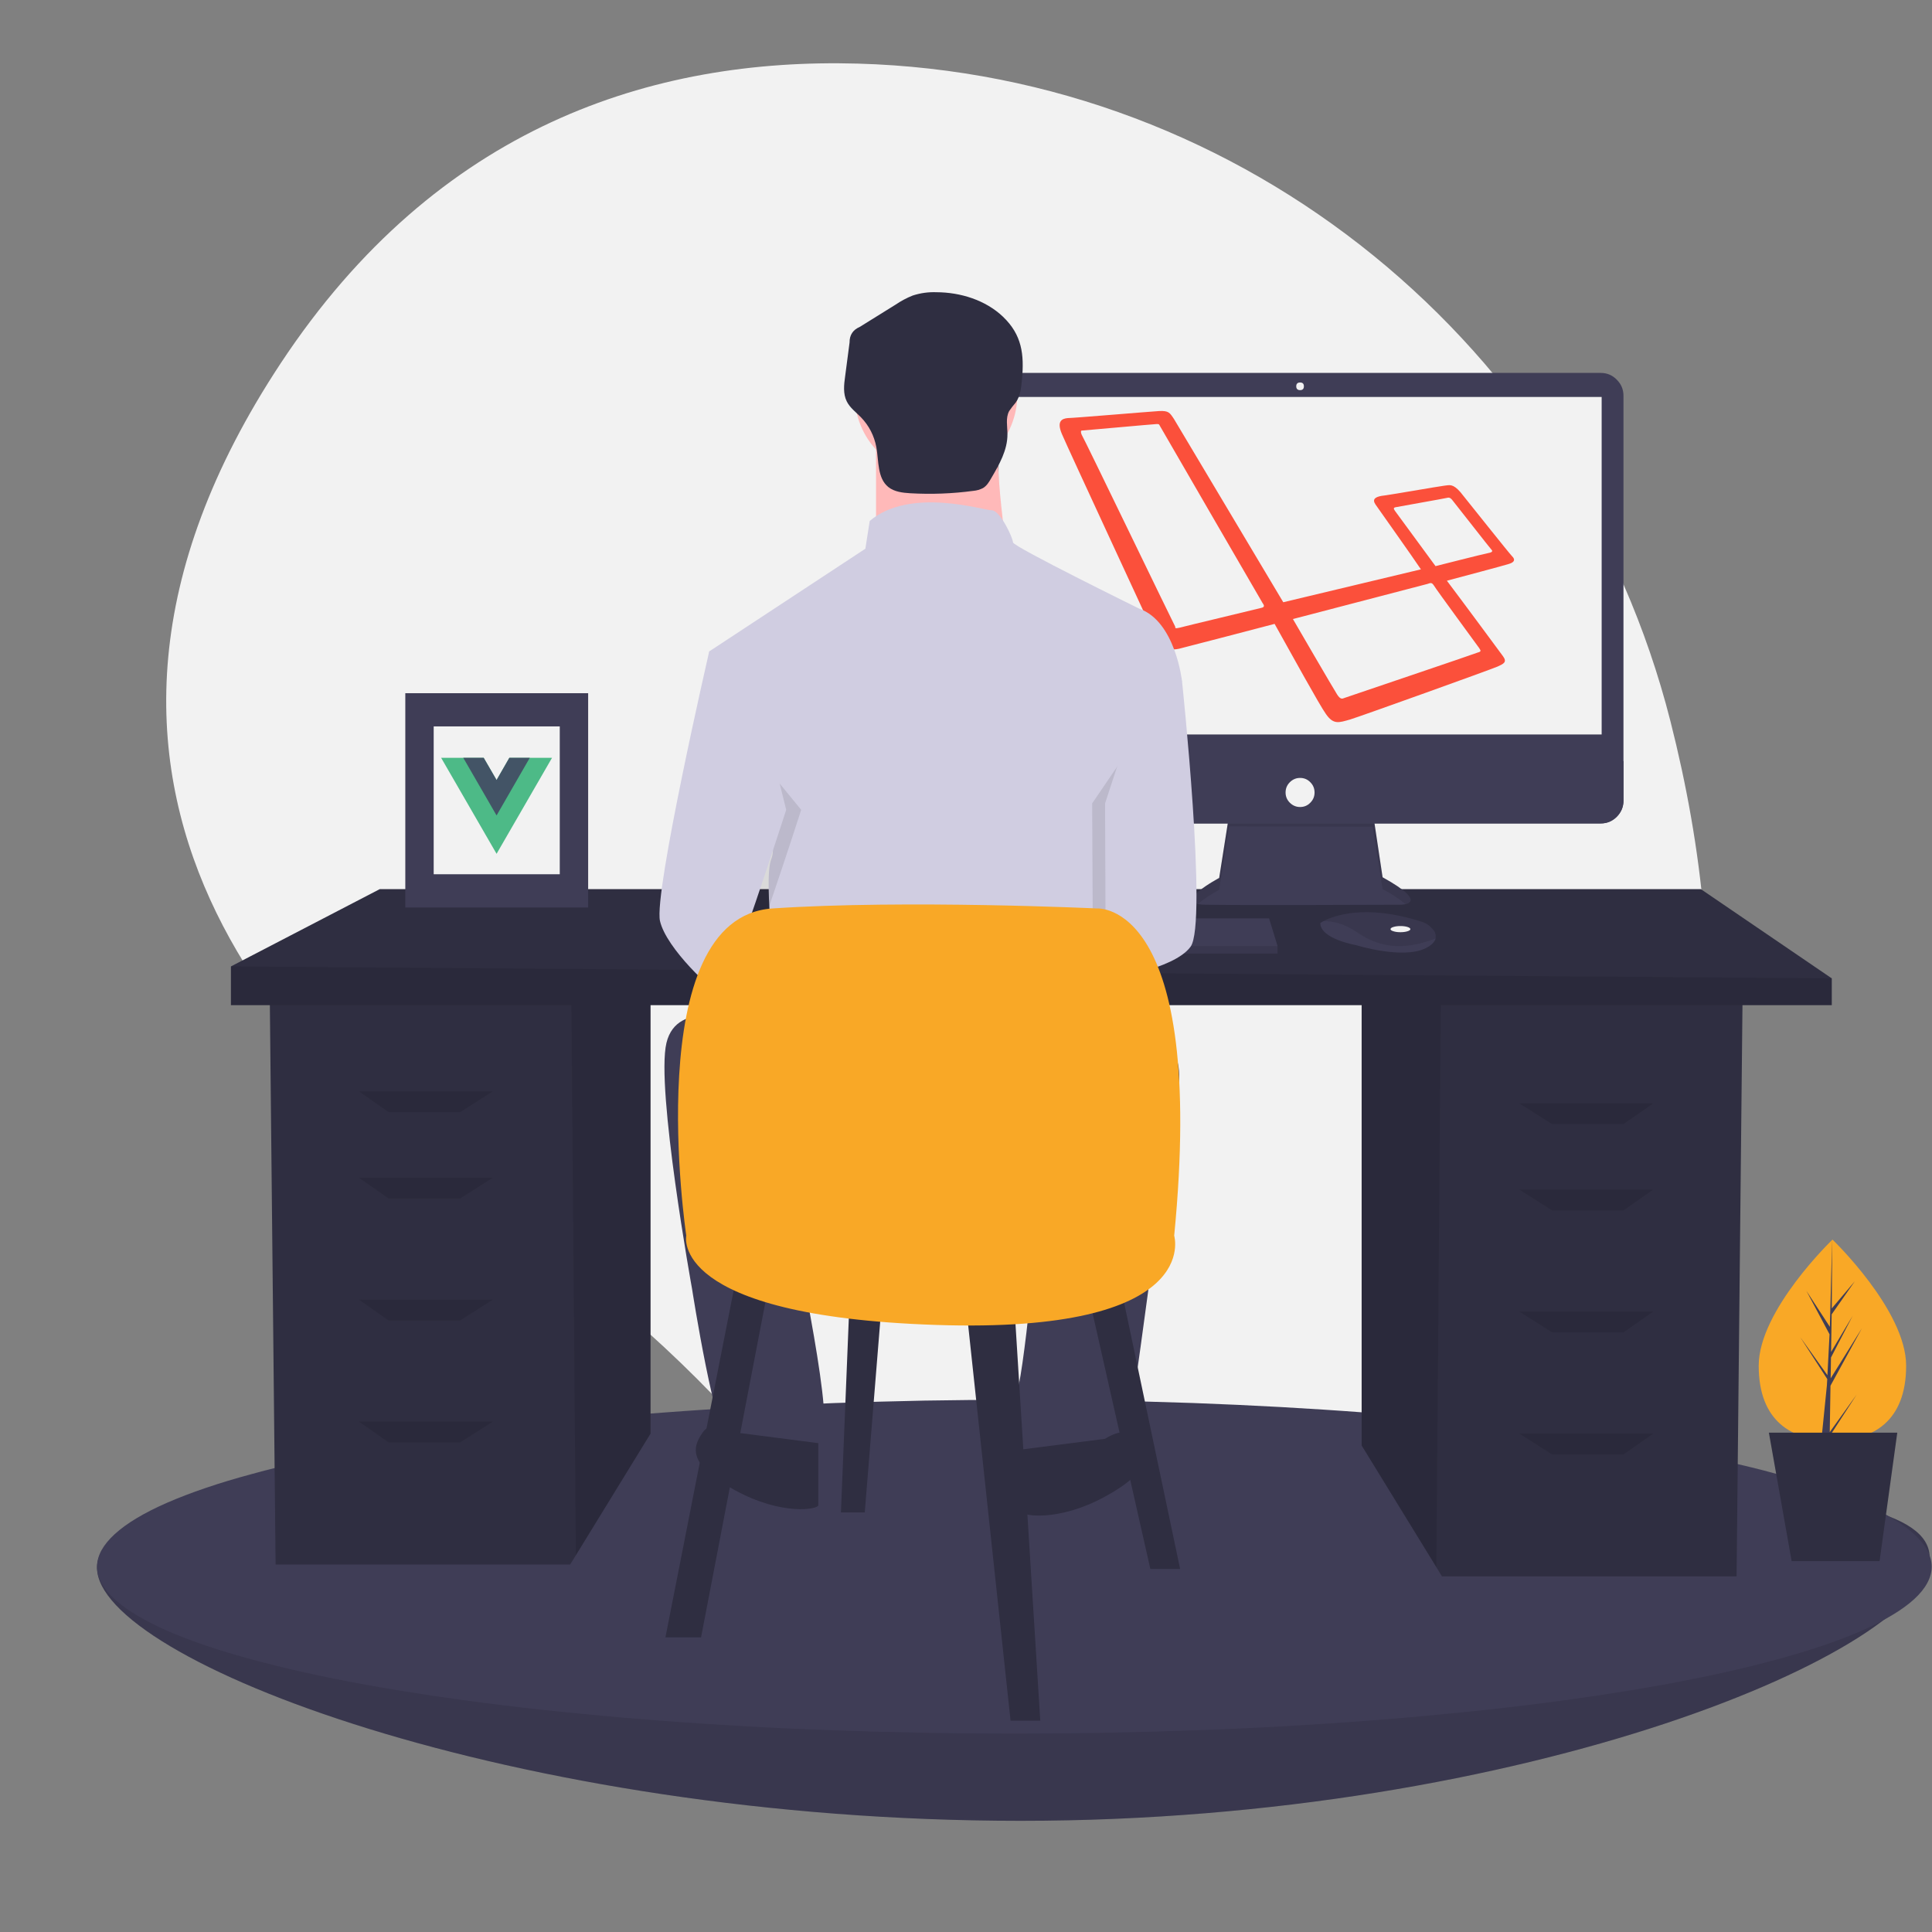 <svg xmlns="http://www.w3.org/2000/svg" xmlns:xlink="http://www.w3.org/1999/xlink" width="100" zoomAndPan="magnify" viewBox="0 0 75 75" height="100" preserveAspectRatio="xMidYMid meet" version="1.0"><rect x="0" y="0" width="75" height="75" fill="#808080" stroke="none"/><defs><clipPath id="5a2da0c1c9"><path d="M 6 2.25 L 67 2.25 L 67 66 L 6 66 Z M 6 2.25 " clip-rule="nonzero"/></clipPath></defs><g clip-path="url(#5a2da0c1c9)"><path fill="#f2f2f2" d="M 64.844 27.988 C 61.137 13.414 48.328 2.891 33.297 2.469 C 25.348 2.246 16.984 4.883 10.895 14.105 C 0.008 30.594 11.562 41.992 19.617 47.406 C 23.527 50.039 27 53.16 30.035 56.77 C 35.477 63.227 45.945 71.25 58.41 58.676 C 67.445 49.566 67.312 37.699 64.844 27.988 Z M 64.844 27.988 " fill-opacity="1" fill-rule="nonzero"/></g><path fill="#3f3d56" d="M 74.906 60.449 C 74.906 64.027 59.293 70.684 39.625 70.684 C 19.957 70.684 3.766 64.438 3.766 60.859 C 3.766 57.285 19.957 57.727 39.625 57.727 C 59.293 57.727 74.906 56.871 74.906 60.449 Z M 74.906 60.449 " fill-opacity="1" fill-rule="nonzero"/><path fill="#000000" d="M 74.906 60.449 C 74.906 64.027 59.293 70.684 39.625 70.684 C 19.957 70.684 3.766 64.438 3.766 60.859 C 3.766 57.285 19.957 57.727 39.625 57.727 C 59.293 57.727 74.906 56.871 74.906 60.449 Z M 74.906 60.449 " fill-opacity="0.1" fill-rule="nonzero"/><path fill="#3f3d56" d="M 74.988 60.82 C 74.988 61.031 74.93 61.242 74.816 61.453 C 74.703 61.664 74.531 61.875 74.305 62.082 C 74.074 62.293 73.793 62.496 73.453 62.699 C 73.117 62.902 72.723 63.102 72.277 63.301 C 71.832 63.496 71.332 63.688 70.781 63.875 C 70.234 64.062 69.633 64.242 68.984 64.418 C 68.34 64.594 67.645 64.766 66.906 64.93 C 66.164 65.094 65.383 65.25 64.559 65.402 C 63.734 65.551 62.871 65.691 61.969 65.828 C 61.066 65.961 60.133 66.09 59.16 66.207 C 58.191 66.324 57.191 66.434 56.164 66.531 C 55.137 66.633 54.082 66.723 53.004 66.805 C 51.926 66.887 50.832 66.957 49.715 67.02 C 48.598 67.082 47.469 67.133 46.324 67.172 C 45.18 67.215 44.027 67.246 42.867 67.266 C 41.707 67.289 40.543 67.297 39.379 67.297 C 38.211 67.297 37.047 67.289 35.887 67.266 C 34.727 67.246 33.574 67.215 32.43 67.172 C 31.285 67.133 30.156 67.082 29.039 67.02 C 27.926 66.957 26.828 66.887 25.75 66.805 C 24.672 66.723 23.621 66.633 22.59 66.531 C 21.562 66.434 20.562 66.324 19.594 66.207 C 18.625 66.09 17.688 65.961 16.785 65.828 C 15.887 65.691 15.023 65.551 14.199 65.402 C 13.371 65.25 12.59 65.094 11.852 64.93 C 11.109 64.766 10.418 64.594 9.77 64.418 C 9.121 64.242 8.523 64.062 7.973 63.875 C 7.422 63.688 6.926 63.496 6.477 63.301 C 6.031 63.102 5.641 62.902 5.301 62.699 C 4.961 62.496 4.68 62.293 4.453 62.082 C 4.223 61.875 4.055 61.664 3.938 61.453 C 3.824 61.242 3.766 61.031 3.766 60.82 C 3.766 60.609 3.824 60.395 3.938 60.184 C 4.055 59.973 4.223 59.766 4.453 59.555 C 4.68 59.348 4.961 59.141 5.301 58.938 C 5.641 58.734 6.031 58.535 6.477 58.34 C 6.926 58.145 7.422 57.953 7.973 57.766 C 8.523 57.578 9.121 57.398 9.77 57.223 C 10.418 57.043 11.109 56.875 11.852 56.711 C 12.59 56.547 13.371 56.391 14.199 56.238 C 15.023 56.09 15.887 55.945 16.785 55.812 C 17.688 55.676 18.625 55.551 19.594 55.434 C 20.562 55.316 21.562 55.207 22.59 55.105 C 23.621 55.008 24.672 54.914 25.75 54.836 C 26.828 54.754 27.926 54.684 29.039 54.621 C 30.156 54.559 31.285 54.508 32.43 54.465 C 33.574 54.426 34.727 54.395 35.887 54.371 C 37.047 54.352 38.211 54.34 39.379 54.34 C 40.543 54.34 41.707 54.352 42.867 54.371 C 44.027 54.395 45.18 54.426 46.324 54.465 C 47.469 54.508 48.598 54.559 49.715 54.621 C 50.832 54.684 51.926 54.754 53.004 54.836 C 54.082 54.914 55.137 55.008 56.164 55.105 C 57.191 55.207 58.191 55.316 59.16 55.434 C 60.133 55.551 61.066 55.676 61.969 55.812 C 62.871 55.945 63.734 56.09 64.559 56.238 C 65.383 56.391 66.164 56.547 66.906 56.711 C 67.645 56.875 68.34 57.043 68.984 57.223 C 69.633 57.398 70.234 57.578 70.781 57.766 C 71.332 57.953 71.832 58.145 72.277 58.34 C 72.723 58.535 73.117 58.734 73.453 58.938 C 73.793 59.141 74.074 59.348 74.305 59.555 C 74.531 59.766 74.703 59.973 74.816 60.184 C 74.93 60.395 74.988 60.609 74.988 60.82 Z M 74.988 60.82 " fill-opacity="1" fill-rule="nonzero"/><path fill="#2f2e41" d="M 52.859 38.789 L 52.859 56.113 L 55.758 60.836 L 55.977 61.195 L 67.414 61.195 L 67.645 38.789 Z M 52.859 38.789 " fill-opacity="1" fill-rule="nonzero"/><path fill="#000000" d="M 52.859 38.789 L 52.859 56.113 L 55.758 60.836 L 55.934 38.789 Z M 52.859 38.789 " fill-opacity="0.1" fill-rule="nonzero"/><path fill="#2f2e41" d="M 25.254 38.324 L 25.254 55.652 L 22.355 60.375 L 22.133 60.734 L 10.699 60.734 L 10.469 38.324 Z M 25.254 38.324 " fill-opacity="1" fill-rule="nonzero"/><path fill="#000000" d="M 25.254 38.324 L 25.254 55.652 L 22.355 60.375 L 22.176 38.324 Z M 25.254 38.324 " fill-opacity="0.1" fill-rule="nonzero"/><path fill="#2f2e41" d="M 71.109 37.98 L 71.109 39.02 L 8.965 39.02 L 8.965 37.516 L 14.742 34.516 L 66.027 34.516 Z M 71.109 37.98 " fill-opacity="1" fill-rule="nonzero"/><path fill="#000000" d="M 71.109 37.98 L 71.109 39.02 L 8.965 39.02 L 8.965 37.516 Z M 71.109 37.98 " fill-opacity="0.1" fill-rule="nonzero"/><path fill="#000000" d="M 17.859 43.176 L 15.09 43.176 L 13.934 42.367 L 19.133 42.367 Z M 17.859 43.176 " fill-opacity="0.1" fill-rule="nonzero"/><path fill="#000000" d="M 17.859 46.527 L 15.09 46.527 L 13.934 45.719 L 19.133 45.719 Z M 17.859 46.527 " fill-opacity="0.1" fill-rule="nonzero"/><path fill="#000000" d="M 17.859 51.262 L 15.09 51.262 L 13.934 50.453 L 19.133 50.453 Z M 17.859 51.262 " fill-opacity="0.1" fill-rule="nonzero"/><path fill="#000000" d="M 17.859 55.996 L 15.09 55.996 L 13.934 55.188 L 19.133 55.188 Z M 17.859 55.996 " fill-opacity="0.1" fill-rule="nonzero"/><path fill="#000000" d="M 60.25 43.637 L 63.023 43.637 L 64.18 42.832 L 58.98 42.832 Z M 60.25 43.637 " fill-opacity="0.1" fill-rule="nonzero"/><path fill="#000000" d="M 60.25 46.988 L 63.023 46.988 L 64.18 46.18 L 58.98 46.18 Z M 60.25 46.988 " fill-opacity="0.1" fill-rule="nonzero"/><path fill="#000000" d="M 60.25 51.723 L 63.023 51.723 L 64.18 50.914 L 58.98 50.914 Z M 60.25 51.723 " fill-opacity="0.1" fill-rule="nonzero"/><path fill="#000000" d="M 60.25 56.461 L 63.023 56.461 L 64.18 55.652 L 58.98 55.652 Z M 60.25 56.461 " fill-opacity="0.1" fill-rule="nonzero"/><path fill="#3f3d56" d="M 47.715 31.625 L 47.328 34.082 C 47.328 34.082 45.434 35.09 46.766 35.121 C 48.098 35.148 54.383 35.121 54.383 35.121 C 54.383 35.121 55.598 35.121 53.672 34.055 L 53.285 31.477 Z M 47.715 31.625 " fill-opacity="1" fill-rule="nonzero"/><path fill="#000000" d="M 46.496 35.094 C 46.758 34.883 47.035 34.699 47.328 34.543 L 47.715 32.082 L 53.285 32.09 L 53.672 34.516 C 53.988 34.676 54.285 34.871 54.562 35.098 C 54.809 35.043 55.078 34.832 53.672 34.055 L 53.285 31.477 L 47.715 31.625 L 47.328 34.082 C 47.328 34.082 45.734 34.93 46.496 35.094 Z M 46.496 35.094 " fill-opacity="0.1" fill-rule="nonzero"/><path fill="#3f3d56" d="M 38.801 14.477 L 62.141 14.477 C 62.383 14.477 62.59 14.562 62.762 14.738 C 62.934 14.91 63.023 15.117 63.023 15.359 L 63.023 31.082 C 63.023 31.324 62.934 31.535 62.762 31.707 C 62.59 31.879 62.383 31.965 62.141 31.965 L 38.801 31.965 C 38.559 31.965 38.348 31.879 38.176 31.707 C 38.004 31.535 37.918 31.324 37.918 31.082 L 37.918 15.359 C 37.918 15.117 38.004 14.91 38.176 14.738 C 38.348 14.562 38.559 14.477 38.801 14.477 Z M 38.801 14.477 " fill-opacity="1" fill-rule="nonzero"/><path fill="#f2f2f2" d="M 38.762 15.41 L 62.176 15.41 L 62.176 28.512 L 38.762 28.512 Z M 38.762 15.41 " fill-opacity="1" fill-rule="nonzero"/><path fill="#f2f2f2" d="M 50.617 14.996 C 50.617 15.094 50.57 15.145 50.469 15.145 C 50.371 15.145 50.32 15.094 50.32 14.996 C 50.32 14.898 50.371 14.848 50.469 14.848 C 50.57 14.848 50.617 14.898 50.617 14.996 Z M 50.617 14.996 " fill-opacity="1" fill-rule="nonzero"/><path fill="#3f3d56" d="M 63.023 29.547 L 63.023 31.082 C 63.023 31.324 62.934 31.531 62.762 31.707 C 62.59 31.879 62.383 31.965 62.141 31.965 L 38.801 31.965 C 38.559 31.965 38.348 31.879 38.176 31.707 C 38.004 31.531 37.918 31.324 37.918 31.082 L 37.918 29.547 Z M 63.023 29.547 " fill-opacity="1" fill-rule="nonzero"/><path fill="#f2f2f2" d="M 51.031 30.766 C 51.031 30.918 50.977 31.051 50.867 31.16 C 50.758 31.273 50.625 31.328 50.469 31.328 C 50.316 31.328 50.184 31.273 50.07 31.16 C 49.961 31.051 49.906 30.918 49.906 30.766 C 49.906 30.609 49.961 30.477 50.07 30.367 C 50.184 30.254 50.316 30.199 50.469 30.199 C 50.625 30.199 50.758 30.254 50.867 30.367 C 50.977 30.477 51.031 30.609 51.031 30.766 Z M 51.031 30.766 " fill-opacity="1" fill-rule="nonzero"/><path fill="#3f3d56" d="M 49.594 36.723 L 49.594 37.016 L 33.648 37.016 L 33.648 36.781 L 33.668 36.723 L 34.062 35.652 L 49.266 35.652 Z M 49.594 36.723 " fill-opacity="1" fill-rule="nonzero"/><path fill="#3f3d56" d="M 55.73 36.43 C 55.699 36.555 55.59 36.688 55.344 36.809 C 54.453 37.254 52.645 36.691 52.645 36.691 C 52.645 36.691 51.254 36.453 51.254 35.832 C 51.293 35.805 51.332 35.781 51.375 35.758 C 51.75 35.562 52.988 35.074 55.184 35.781 C 55.352 35.832 55.488 35.922 55.602 36.055 C 55.711 36.156 55.75 36.285 55.73 36.43 Z M 55.73 36.43 " fill-opacity="1" fill-rule="nonzero"/><path fill="#000000" d="M 55.73 36.43 C 54.641 36.848 53.672 36.879 52.676 36.188 C 52.172 35.84 51.715 35.754 51.375 35.758 C 51.75 35.562 52.988 35.074 55.184 35.781 C 55.352 35.832 55.488 35.922 55.602 36.055 C 55.711 36.156 55.75 36.285 55.73 36.43 Z M 55.73 36.43 " fill-opacity="0.1" fill-rule="nonzero"/><path fill="#f2f2f2" d="M 54.75 36.07 C 54.75 36.102 54.711 36.129 54.637 36.152 C 54.562 36.176 54.469 36.188 54.363 36.188 C 54.258 36.188 54.168 36.176 54.094 36.152 C 54.016 36.129 53.98 36.102 53.98 36.07 C 53.98 36.035 54.016 36.008 54.094 35.984 C 54.168 35.961 54.258 35.949 54.363 35.949 C 54.469 35.949 54.562 35.961 54.637 35.984 C 54.711 36.008 54.75 36.035 54.75 36.07 Z M 54.75 36.07 " fill-opacity="1" fill-rule="nonzero"/><path fill="#000000" d="M 49.594 36.723 L 49.594 37.016 L 33.648 37.016 L 33.648 36.781 L 33.668 36.723 Z M 49.594 36.723 " fill-opacity="0.1" fill-rule="nonzero"/><path fill="#fb503b" d="M 58.703 21.598 C 58.578 21.473 56.965 19.438 56.691 19.102 C 56.398 18.77 56.273 18.832 56.082 18.852 C 55.895 18.871 53.859 19.23 53.629 19.25 C 53.398 19.293 53.254 19.375 53.398 19.586 C 53.527 19.773 54.867 21.66 55.16 22.102 L 49.816 23.379 L 45.578 16.273 C 45.41 16.02 45.371 15.938 44.992 15.957 C 44.613 15.98 41.66 16.23 41.449 16.23 C 41.238 16.25 41.008 16.336 41.219 16.84 C 41.43 17.344 44.781 24.555 44.867 24.766 C 44.949 24.973 45.203 25.309 45.77 25.184 C 46.355 25.035 48.367 24.512 49.48 24.219 C 50.066 25.266 51.242 27.406 51.473 27.719 C 51.766 28.141 51.973 28.055 52.414 27.93 C 52.77 27.824 57.906 25.98 58.137 25.875 C 58.367 25.77 58.516 25.707 58.348 25.477 C 58.223 25.309 56.879 23.484 56.168 22.543 C 56.648 22.414 58.391 21.953 58.578 21.891 C 58.789 21.828 58.832 21.723 58.703 21.598 Z M 48.996 23.59 C 48.934 23.609 45.938 24.324 45.789 24.367 C 45.621 24.406 45.621 24.387 45.621 24.324 C 45.578 24.262 42.059 16.965 41.992 16.879 C 41.953 16.797 41.953 16.715 41.992 16.715 C 42.035 16.715 44.824 16.461 44.91 16.461 C 45.012 16.461 44.992 16.48 45.035 16.547 C 45.035 16.547 48.953 23.316 49.02 23.422 C 49.102 23.527 49.059 23.57 48.996 23.59 Z M 57.426 25.164 C 57.469 25.246 57.531 25.289 57.363 25.332 C 57.215 25.395 52.309 27.051 52.203 27.09 C 52.102 27.133 52.035 27.156 51.91 26.965 C 51.785 26.777 50.191 24.031 50.191 24.031 L 55.414 22.668 C 55.539 22.625 55.582 22.605 55.664 22.73 C 55.75 22.879 57.383 25.102 57.426 25.164 Z M 57.762 21.473 C 57.637 21.492 55.727 21.977 55.727 21.977 L 54.156 19.836 C 54.113 19.773 54.07 19.711 54.176 19.691 C 54.281 19.668 56.062 19.355 56.148 19.332 C 56.23 19.312 56.293 19.293 56.398 19.438 C 56.504 19.566 57.844 21.285 57.906 21.348 C 57.969 21.41 57.887 21.453 57.762 21.473 Z M 57.762 21.473 " fill-opacity="1" fill-rule="nonzero"/><path fill="#ffb9b9" d="M 39.492 15.32 C 39.492 15.742 39.41 16.145 39.25 16.531 C 39.09 16.918 38.863 17.258 38.566 17.555 C 38.27 17.848 37.93 18.078 37.543 18.238 C 37.156 18.398 36.754 18.477 36.336 18.477 C 35.918 18.477 35.516 18.398 35.129 18.238 C 34.742 18.078 34.398 17.848 34.105 17.555 C 33.809 17.258 33.578 16.918 33.418 16.531 C 33.258 16.145 33.18 15.742 33.18 15.32 C 33.18 14.902 33.258 14.5 33.418 14.113 C 33.578 13.727 33.809 13.387 34.105 13.09 C 34.398 12.793 34.742 12.566 35.129 12.406 C 35.516 12.246 35.918 12.164 36.336 12.164 C 36.754 12.164 37.156 12.246 37.543 12.406 C 37.93 12.566 38.27 12.793 38.566 13.09 C 38.863 13.387 39.09 13.727 39.25 14.113 C 39.41 14.5 39.492 14.902 39.492 15.32 Z M 39.492 15.32 " fill-opacity="1" fill-rule="nonzero"/><path fill="#ffb9b9" d="M 34.008 16.898 L 34.008 21.883 L 39.16 21.883 C 39.16 21.883 38.496 17.73 38.828 16.484 Z M 34.008 16.898 " fill-opacity="1" fill-rule="nonzero"/><path fill="#d0cde1" d="M 44.227 23.629 C 44.227 23.629 39.324 21.219 39.324 21.055 C 39.324 20.887 38.828 19.809 38.496 19.809 C 38.164 19.809 35.34 18.895 33.762 20.223 L 33.594 21.301 L 27.531 25.289 L 29.191 31.352 C 29.191 31.352 30.273 32.516 29.941 33.348 C 29.609 34.176 30.188 38.414 30.188 38.414 L 43.23 37.996 L 43.23 32.348 C 43.23 32.348 43.645 31.02 43.895 30.605 C 44.145 30.191 43.895 28.945 43.895 28.945 L 45.887 26.453 C 45.887 26.453 45.637 24.125 44.227 23.629 Z M 44.227 23.629 " fill-opacity="1" fill-rule="nonzero"/><path fill="#000000" d="M 27.738 27.324 L 28.113 25.289 C 28.113 25.289 25.953 34.676 26.203 35.754 C 26.449 36.836 28.277 38.496 28.527 38.578 C 28.777 38.66 31.102 31.438 31.102 31.438 Z M 27.738 27.324 " fill-opacity="0.1" fill-rule="nonzero"/><path fill="#d0cde1" d="M 28.941 25.039 L 27.531 25.289 C 27.531 25.289 25.371 34.676 25.621 35.754 C 25.871 36.836 27.695 38.496 27.945 38.578 C 28.195 38.66 30.52 31.438 30.52 31.438 Z M 28.941 25.039 " fill-opacity="1" fill-rule="nonzero"/><path fill="#000000" d="M 44.684 27.824 L 45.391 26.453 C 45.391 26.453 46.387 35.84 45.723 36.75 C 45.059 37.664 42.43 38.008 42.43 38.008 L 42.398 31.188 Z M 44.684 27.824 " fill-opacity="0.1" fill-rule="nonzero"/><path fill="#d0cde1" d="M 44.809 25.371 L 45.887 26.453 C 45.887 26.453 46.883 35.84 46.219 36.75 C 45.555 37.664 42.926 38.008 42.926 38.008 L 42.898 31.188 Z M 44.809 25.371 " fill-opacity="1" fill-rule="nonzero"/><path fill="#3f3d56" d="M 28.695 39.66 C 28.695 39.66 26.285 38.746 25.871 40.488 C 25.453 42.234 26.867 50.043 26.867 50.043 C 26.867 50.043 27.781 55.938 28.363 56.105 C 28.941 56.27 31.52 56.355 31.934 55.605 C 32.348 54.859 30.688 47.219 30.688 47.219 L 40.324 47.051 C 40.324 47.051 39.742 53.695 39.41 54.277 C 39.078 54.859 39.078 56.852 39.41 56.852 C 39.742 56.852 43.395 56.688 43.645 56.188 C 43.895 55.691 45.305 44.477 45.305 44.477 C 45.305 44.477 46.469 40.574 45.141 40.82 C 43.812 41.07 28.695 39.66 28.695 39.66 Z M 28.695 39.66 " fill-opacity="1" fill-rule="nonzero"/><path fill="#2f2e41" d="M 42.898 55.855 C 42.898 55.855 43.727 55.273 44.145 55.855 C 44.559 56.438 44.727 57.102 42.898 58.098 C 41.07 59.094 39.656 58.848 39.656 58.68 L 39.656 56.27 Z M 42.898 55.855 " fill-opacity="1" fill-rule="nonzero"/><path fill="#2f2e41" d="M 28.527 55.605 C 28.527 55.605 27.695 55.023 27.281 55.605 C 26.867 56.188 26.699 56.852 28.527 57.848 C 30.355 58.848 31.766 58.598 31.766 58.43 L 31.766 56.023 Z M 28.527 55.605 " fill-opacity="1" fill-rule="nonzero"/><path fill="#2f2e41" d="M 36.355 11.344 C 36.039 11.332 35.73 11.375 35.43 11.473 C 35.195 11.566 34.977 11.684 34.77 11.824 L 33.375 12.691 C 33.109 12.805 32.977 13.008 32.98 13.297 L 32.809 14.602 C 32.762 14.93 32.723 15.285 32.871 15.582 C 32.992 15.828 33.227 16 33.422 16.199 C 33.734 16.523 33.934 16.91 34.02 17.359 C 34.117 17.902 34.055 18.559 34.484 18.906 C 34.719 19.094 35.035 19.129 35.336 19.148 C 36.156 19.195 36.973 19.164 37.785 19.055 C 37.918 19.043 38.039 19.008 38.156 18.949 C 38.305 18.863 38.395 18.711 38.48 18.562 C 38.793 18.031 39.113 17.469 39.109 16.855 C 39.109 16.551 39.031 16.227 39.176 15.957 C 39.254 15.844 39.336 15.734 39.426 15.633 C 39.609 15.379 39.645 15.051 39.672 14.742 C 39.766 13.75 39.668 12.996 38.938 12.297 C 38.258 11.648 37.285 11.348 36.355 11.344 Z M 36.355 11.344 " fill-opacity="1" fill-rule="nonzero"/><path fill="#2f2e41" d="M 28.602 49.473 L 25.832 63.562 L 27.215 63.562 L 29.875 49.703 Z M 28.602 49.473 " fill-opacity="1" fill-rule="nonzero"/><path fill="#2f2e41" d="M 37.496 50.625 L 39.23 66.797 L 40.383 66.797 L 39.344 50.164 Z M 37.496 50.625 " fill-opacity="1" fill-rule="nonzero"/><path fill="#2f2e41" d="M 42.23 50.164 L 44.656 60.906 L 45.812 60.906 L 43.504 49.934 Z M 42.23 50.164 " fill-opacity="1" fill-rule="nonzero"/><path fill="#2f2e41" d="M 32.992 50.164 L 32.645 58.711 L 33.57 58.711 L 34.262 50.164 Z M 32.992 50.164 " fill-opacity="1" fill-rule="nonzero"/><path fill="#f9a826" d="M 26.641 47.969 C 26.641 47.969 24.789 35.609 29.988 35.266 C 35.188 34.918 42.578 35.266 42.578 35.266 C 42.578 35.266 46.852 34.918 45.582 47.969 C 45.582 47.969 46.738 51.781 36.34 51.434 C 25.945 51.09 26.641 47.969 26.641 47.969 Z M 26.641 47.969 " fill-opacity="1" fill-rule="nonzero"/><path fill="#f9a826" d="M 73.996 53.016 C 73.996 55.172 72.715 55.926 71.137 55.926 C 69.555 55.926 68.273 55.172 68.273 53.016 C 68.273 50.863 71.137 48.121 71.137 48.121 C 71.137 48.121 73.996 50.863 73.996 53.016 Z M 73.996 53.016 " fill-opacity="1" fill-rule="nonzero"/><path fill="#3f3d56" d="M 71.059 53.793 L 72.281 51.559 L 71.066 53.508 L 71.078 52.699 L 71.918 51.082 L 71.082 52.484 L 71.105 51.023 L 72.004 49.738 L 71.109 50.793 L 71.125 48.121 L 71.035 51.508 L 70.125 50.113 L 71.023 51.797 L 70.938 53.426 L 70.938 53.383 L 69.883 51.906 L 70.934 53.535 L 70.922 53.738 L 70.922 53.758 L 70.703 55.93 L 70.992 55.93 L 71.027 55.754 L 72.078 54.133 L 71.031 55.594 Z M 71.059 53.793 " fill-opacity="1" fill-rule="nonzero"/><path fill="#2f2e41" d="M 72.965 60.602 L 69.551 60.602 L 68.668 55.617 L 73.652 55.617 Z M 72.965 60.602 " fill-opacity="1" fill-rule="nonzero"/><path fill="#3f3d56" d="M 15.734 26.91 L 22.832 26.91 L 22.832 35.23 L 15.734 35.23 Z M 15.734 26.91 " fill-opacity="1" fill-rule="nonzero"/><path fill="#f2f2f2" d="M 16.836 28.199 L 21.73 28.199 L 21.73 33.938 L 16.836 33.938 Z M 16.836 28.199 " fill-opacity="1" fill-rule="nonzero"/><path fill="#4dba87" d="M 19.773 29.418 L 19.277 30.281 L 18.777 29.418 L 17.125 29.418 L 19.277 33.145 L 21.43 29.418 Z M 19.773 29.418 " fill-opacity="1" fill-rule="nonzero"/><path fill="#435466" d="M 19.773 29.418 L 19.277 30.281 L 18.777 29.418 L 17.984 29.418 L 19.277 31.656 L 20.566 29.418 Z M 19.773 29.418 " fill-opacity="1" fill-rule="nonzero"/></svg>